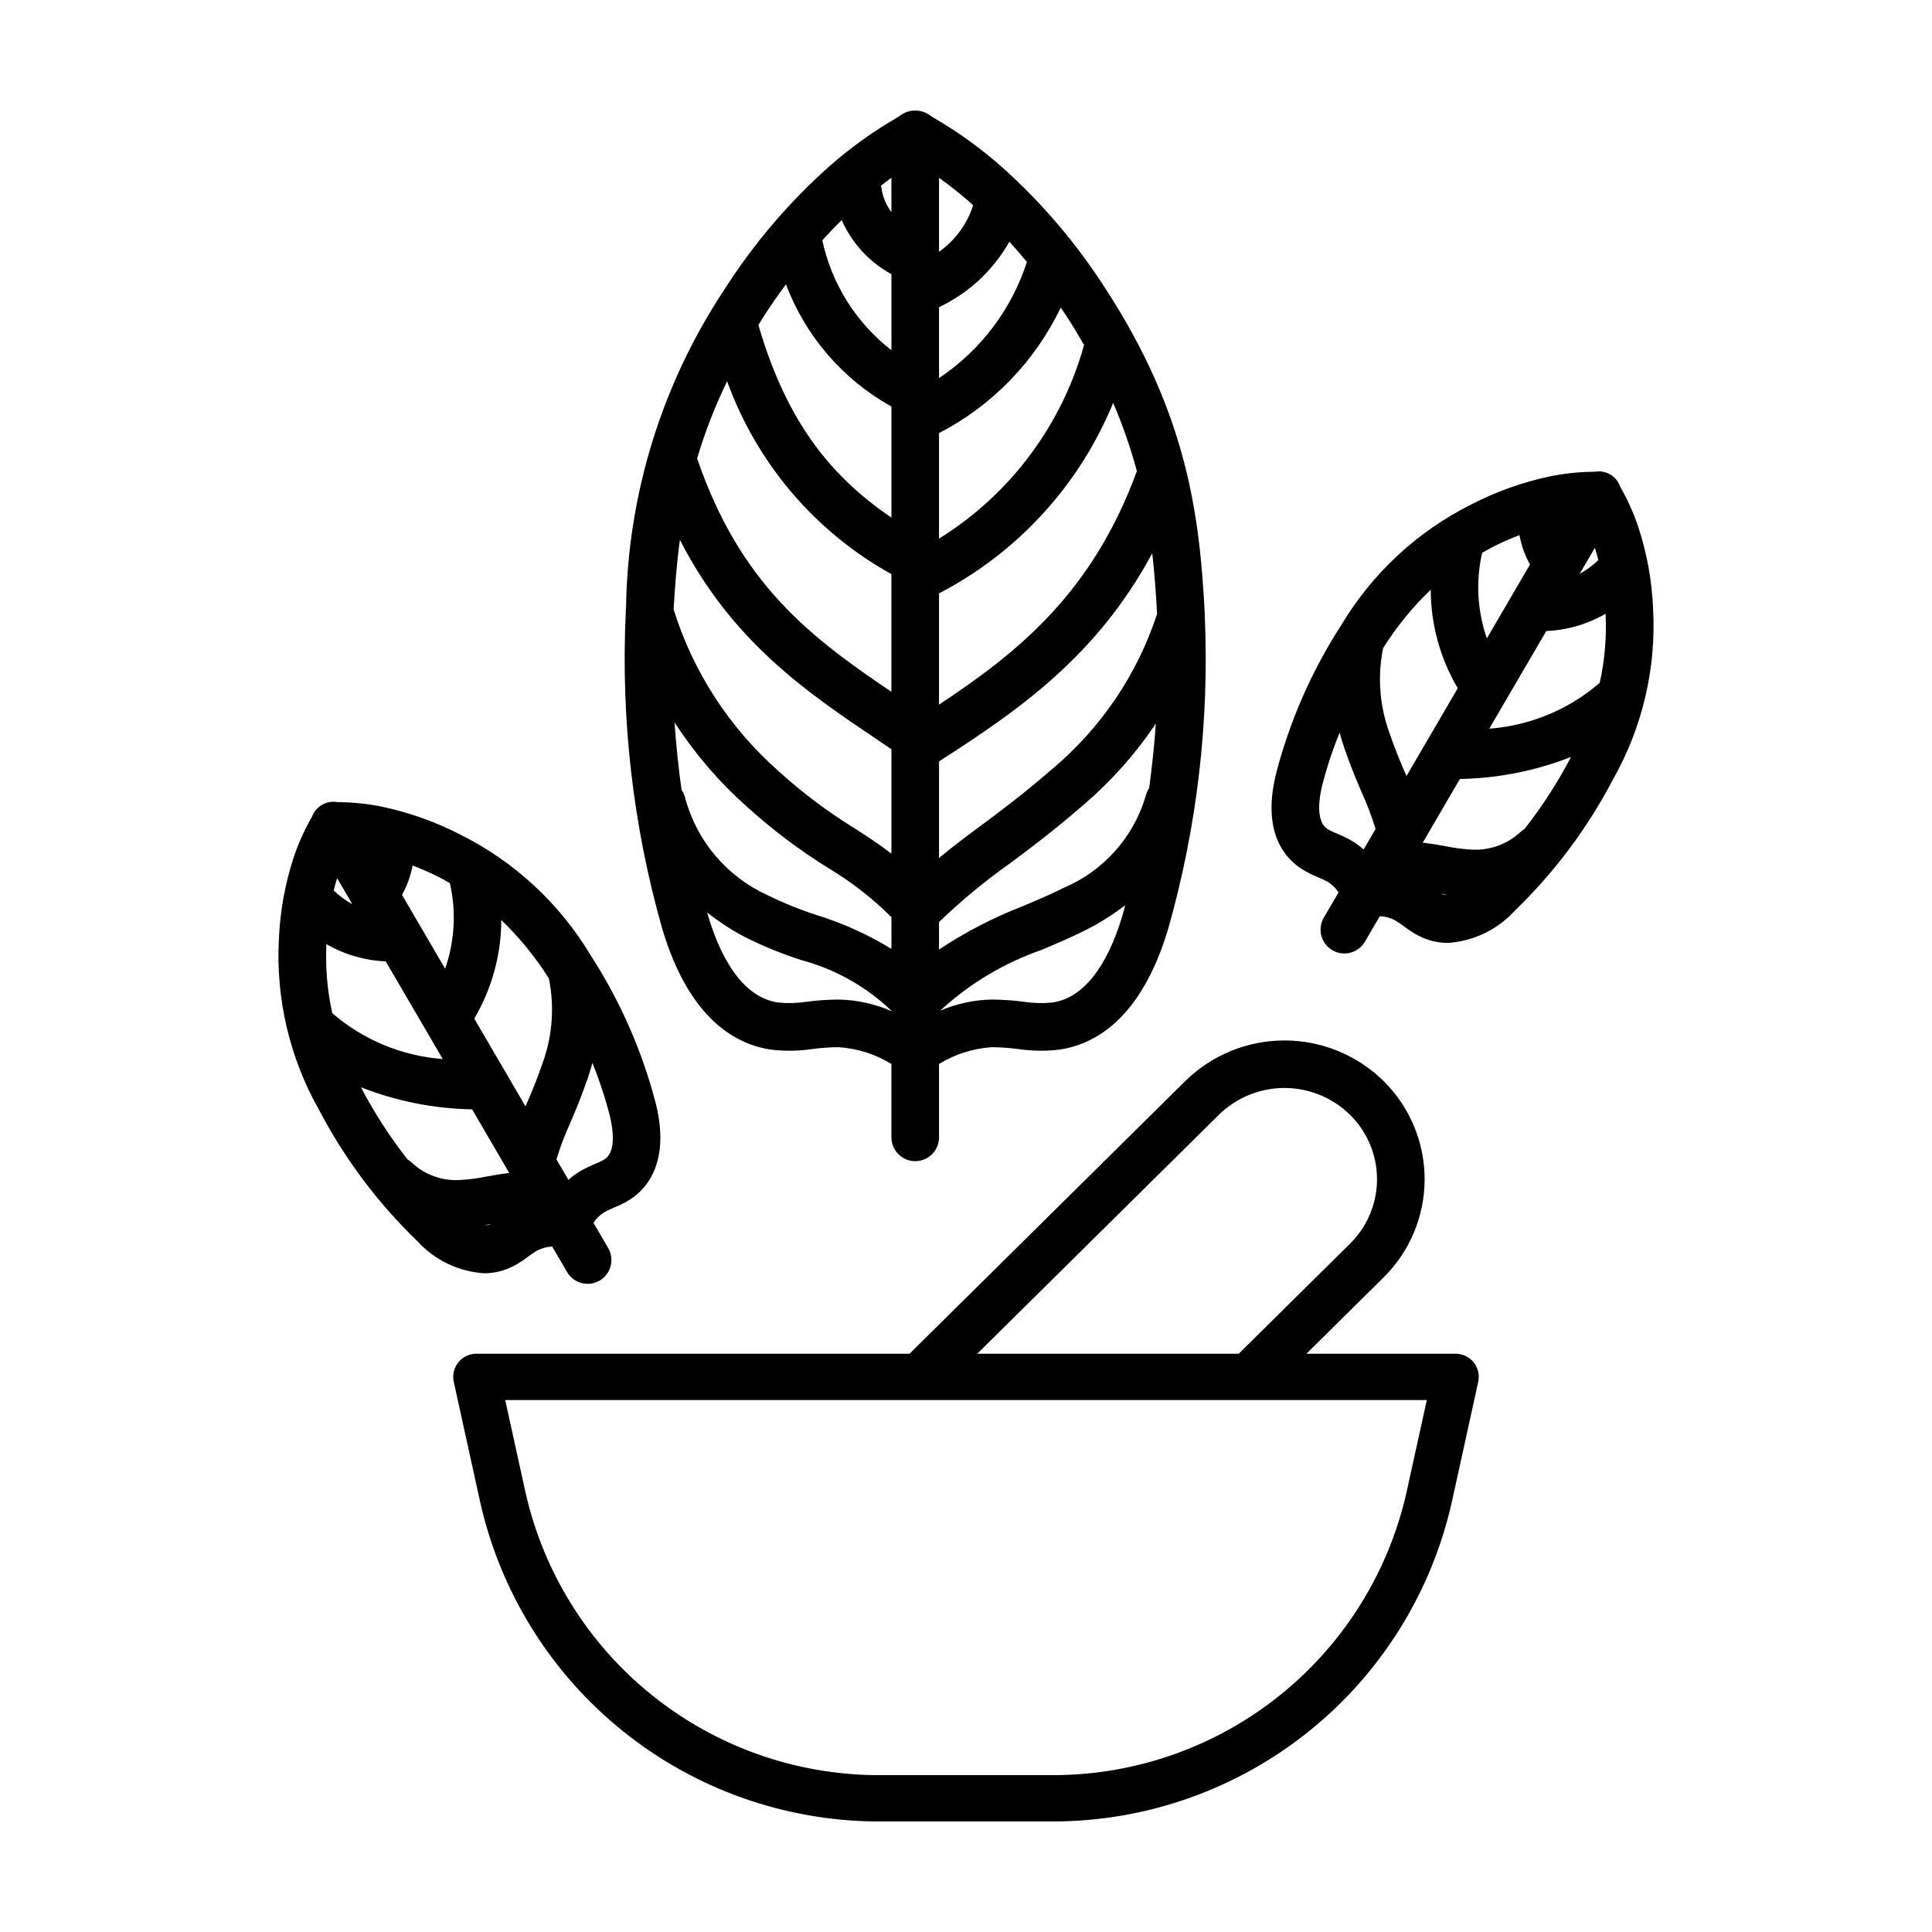 <?xml version="1.0" encoding="UTF-8"?>
<!-- Uploaded to: SVG Repo, www.svgrepo.com, Generator: SVG Repo Mixer Tools -->
<svg fill="#000000" width="800px" height="800px" version="1.1" viewBox="144 144 512 512" xmlns="http://www.w3.org/2000/svg">
 <g>
  <path d="m319.52 390.2c7.246 24.234 19.852 30.777 29.141 32 3.492 0.391 7.019 0.332 10.492-0.18 2.328-0.312 4.676-0.484 7.027-0.504 4.977 0.309 9.805 1.84 14.055 4.453v19.391-0.004c-0.016 1.684 0.645 3.305 1.828 4.5 1.184 1.195 2.797 1.867 4.481 1.867 1.684 0 3.297-0.672 4.481-1.867 1.184-1.195 1.844-2.816 1.828-4.5v-19.391c4.25-2.609 9.074-4.141 14.055-4.449 2.367 0.023 4.734 0.195 7.086 0.512 3.453 0.5 6.957 0.559 10.426 0.172 9.297-1.223 21.898-7.766 29.145-32 7.644-26.883 10.926-54.82 9.723-82.746-0.004-0.203 0.004-0.395-0.016-0.59-0.008-0.156-0.004-0.316-0.012-0.473-1.309-25.055-4.422-52.332-26.309-85.926l-0.004 0.004c-7.637-11.93-16.867-22.766-27.43-32.203-5.414-4.797-11.285-9.059-17.523-12.723-0.605-0.359-1.008-0.586-1.492-0.941v0.004c-2.414-1.805-5.742-1.746-8.094 0.137-0.297 0.207-0.707 0.438-1.32 0.805v-0.004c-6.238 3.664-12.102 7.926-17.516 12.723-10.566 9.434-19.793 20.27-27.43 32.199-16.691 25.094-25.797 54.461-26.234 84.59-0.062 0.395-0.086 0.793-0.07 1.191l-0.008 0.145v-0.004c-1.328 28.277 1.945 56.586 9.691 83.812zm17.176-145.16c7.859 21.738 23.324 39.898 43.539 51.113v31.191c-21.562-14.57-40.082-28.559-51.496-61.859 2.094-7.019 4.754-13.855 7.957-20.445zm74.805-36.988c1.57 1.734 3.117 3.516 4.637 5.371-4.074 12.59-12.277 23.434-23.289 30.773v-18.793c7.859-3.719 14.375-9.781 18.652-17.352zm14.871 19.305c1.785 2.738 3.387 5.414 4.91 8.07l0.004-0.004c-5.922 21.324-19.641 39.645-38.438 51.324v-27.961c14.082-7.285 25.402-18.957 32.254-33.254 0.418 0.625 0.859 1.195 1.27 1.824zm18.914 41.496c-11.781 32.102-31.152 47.801-52.438 61.879v-29.48c20.867-10.84 37.219-28.723 46.148-50.477 2.527 5.867 4.629 11.91 6.289 18.078zm3.254 83.984c-0.434 0.641-0.742 1.355-0.914 2.109-3.238 10.949-11.203 19.875-21.715 24.332-3.414 1.719-6.984 3.227-10.77 4.824-7.824 3.027-15.301 6.894-22.293 11.539v-7.277c5.727-5.535 11.863-10.629 18.355-15.242 5.418-4.016 11.559-8.57 20.035-15.91l0.004 0.004c7.297-6.262 13.711-13.48 19.066-21.465-0.395 5.723-1.004 11.43-1.77 17.082zm2.094-46.121c-5.227 15.961-14.801 30.148-27.652 40.961-8.117 7.027-14.055 11.43-19.293 15.312-3.707 2.75-7.152 5.316-10.84 8.383l0.004-25.598c20.754-13.344 41.734-27.672 56.5-55.16 0.629 5.496 1.004 10.852 1.281 16.102zm-70.398-106.5c-1.426-1.891-2.34-4.121-2.652-6.469-0.023-0.188-0.133-0.336-0.168-0.516 0.977-0.75 1.941-1.48 2.816-2.106zm-3.035 140.29 3.035 2.047v27.672c-3.391-2.609-6.551-4.644-9.801-6.734l-0.004 0.004c-7.199-4.449-13.973-9.551-20.23-15.25-12.953-11.449-22.527-26.227-27.684-42.727 0.332-5.996 0.805-12.129 1.664-18.461 13.883 27.102 33.715 40.477 53.02 53.449zm-35.457 17.102c6.769 6.16 14.09 11.68 21.867 16.5 6.039 3.629 11.621 7.973 16.625 12.938v8.422-0.004c-6.215-3.801-12.875-6.812-19.836-8.969-4.465-1.441-8.82-3.207-13.027-5.281-10.688-4.871-18.656-14.242-21.75-25.57-0.172-0.844-0.516-1.645-1.012-2.348-0.812-5.906-1.445-11.875-1.852-17.855h-0.004c5.312 8.203 11.699 15.66 18.988 22.168zm24.434 51.285h0.004c-2.867 0.02-5.727 0.219-8.566 0.602-2.414 0.371-4.867 0.438-7.301 0.191-8.031-1.059-14.5-9.047-18.703-23.109-0.07-0.242-0.129-0.5-0.203-0.742h0.004c3.152 2.484 6.527 4.672 10.082 6.543 4.754 2.371 9.68 4.383 14.738 6.023 9.008 2.379 17.27 7.008 24.004 13.449v0.105c-4.438-1.938-9.215-2.981-14.055-3.062zm56.586 0.793h0.004c-2.445 0.246-4.91 0.18-7.34-0.195-2.824-0.379-5.672-0.578-8.523-0.598-4.734 0.078-9.406 1.078-13.758 2.949 7.769-7.164 16.93-12.648 26.91-16.121 3.809-1.605 7.742-3.269 11.539-5.18h-0.004c3.742-1.879 7.297-4.106 10.613-6.652-0.25 0.887-0.469 1.816-0.73 2.688-4.203 14.062-10.672 22.051-18.707 23.109zm-20.871-211.28-0.008 0.016c-1.594 4.973-4.766 9.293-9.035 12.305v-19.602c2.891 2.066 5.676 4.273 8.34 6.617 0.242 0.207 0.465 0.453 0.703 0.664zm-34.84 3.922c2.699 6.098 7.332 11.141 13.184 14.336v20.141c-9.348-7.246-15.836-17.559-18.32-29.121 1.688-1.852 3.394-3.648 5.141-5.356zm-14.773 17.02h0.004c5.188 13.762 15.094 25.238 27.953 32.383v29.453c-15.582-10.637-27.609-24.805-35.258-51.051 0.578-0.926 1.125-1.844 1.738-2.781 1.801-2.769 3.664-5.43 5.566-8.004z"/>
  <path d="m582.09 305.33c-0.301-7.344-1.613-14.609-3.898-21.594-1.238-3.731-2.852-7.324-4.82-10.73-0.934-2.816-3.797-4.519-6.723-3.996l-0.699 0.02c-3.789 0.047-7.566 0.461-11.277 1.234-7.238 1.531-14.242 4.035-20.812 7.441-14.215 7.125-26.109 18.141-34.305 31.77l-0.086 0.137c-0.059 0.082-0.102 0.168-0.156 0.25-7.785 12.09-13.582 25.352-17.172 39.273-3.394 13.957 1.223 20.949 5.68 24.344v0.004c0.684 0.523 1.406 1 2.156 1.426 1.027 0.574 2.09 1.078 3.18 1.52 0.957 0.383 1.887 0.824 2.789 1.324 1.113 0.711 2.062 1.645 2.781 2.75l-3.906 6.691v-0.004c-1.754 3.012-0.738 6.875 2.269 8.633 3.008 1.754 6.871 0.738 8.629-2.269l3.941-6.75v-0.004c1.367 0.062 2.707 0.414 3.926 1.031 0.914 0.535 1.793 1.125 2.629 1.773 0.918 0.699 1.875 1.344 2.871 1.93 0.738 0.418 1.5 0.785 2.285 1.105 2.004 0.82 4.152 1.242 6.32 1.242 6.781-0.434 13.129-3.481 17.703-8.5 10.484-10.109 19.27-21.84 26.02-34.742 7.824-13.77 11.531-29.496 10.676-45.309zm-28.312 5.906v-0.004c5.531-0.238 10.922-1.809 15.719-4.574 0.305 6.141-0.215 12.297-1.551 18.297-8.199 7.09-18.465 11.348-29.273 12.148zm13.793-18.812c-1.477 1.434-3.141 2.664-4.945 3.656l4.031-6.902c0.324 1.066 0.641 2.137 0.914 3.246zm-20.902-6.617c0.496 2.734 1.441 5.371 2.793 7.797l-11.426 19.57h0.004c-2.543-7.289-2.977-15.141-1.262-22.664 0.93-0.52 1.801-1.047 2.797-1.555 2.379-1.211 4.746-2.234 7.094-3.148zm-23.508 14.469c0.016 9.188 2.488 18.203 7.16 26.113l-13.586 23.27-0.184-0.426c-1.324-3.066-2.699-6.238-4.394-11.176v-0.004c-2.57-7.148-3.129-14.859-1.617-22.301 3.559-5.656 7.797-10.852 12.621-15.477zm-20.953 66.527c-1.348-0.758-2.746-1.434-4.18-2.016-0.621-0.242-1.23-0.527-1.82-0.848-0.25-0.141-0.492-0.305-0.723-0.48-2.059-1.57-2.453-5.703-1.082-11.34 1.219-4.758 2.762-9.426 4.617-13.977 0.352 1.312 0.734 2.641 1.211 4.019 1.859 5.391 3.391 8.941 4.746 12.074h-0.004c1.391 3.074 2.582 6.234 3.57 9.461l-3.172 5.43c-0.973-0.883-2.031-1.66-3.164-2.324zm23.703 14.043c0.543 0.098 1.094 0.188 1.648 0.277h-0.004c-0.48 0.027-0.961-0.031-1.426-0.172-0.082-0.031-0.145-0.07-0.223-0.105zm22.121-17.172-0.004-0.004c-0.379 0.227-0.73 0.496-1.055 0.797-3.625 3.379-8.508 5.07-13.445 4.656-2.191-0.141-4.367-0.438-6.516-0.887-1.836-0.336-3.84-0.691-5.981-0.91l9.852-16.879 0.191-0.016v0.004c10.02-0.195 19.926-2.172 29.258-5.832l-0.125 0.25h-0.004c-3.477 6.629-7.551 12.93-12.176 18.816z"/>
  <path d="m278.64 480.18c0.785-0.32 1.551-0.691 2.285-1.113 1.016-0.594 1.988-1.246 2.918-1.961 0.82-0.633 1.68-1.211 2.574-1.73 1.219-0.617 2.559-0.969 3.922-1.027l3.941 6.75c1.754 3.008 5.617 4.023 8.625 2.269 1.445-0.844 2.496-2.227 2.922-3.844 0.426-1.617 0.191-3.34-0.652-4.785l-3.906-6.691v0.004c0.723-1.102 1.668-2.035 2.781-2.742 0.914-0.512 1.863-0.965 2.84-1.355 1.074-0.438 2.125-0.941 3.144-1.5 0.738-0.426 1.445-0.898 2.125-1.414 3.664-2.789 9.273-9.664 5.699-24.355-3.586-13.926-9.387-27.188-17.172-39.277-0.051-0.082-0.094-0.16-0.152-0.238l-0.09-0.145v-0.004c-8.195-13.625-20.09-24.641-34.305-31.766-6.57-3.406-13.57-5.91-20.812-7.449-3.731-0.77-7.531-1.184-11.34-1.23l-0.59-0.02h-0.004c-2.859-0.484-5.664 1.121-6.691 3.836l-0.281 0.516h-0.004c-1.871 3.301-3.414 6.777-4.609 10.379-2.281 6.981-3.594 14.246-3.898 21.586-0.852 15.816 2.852 31.543 10.676 45.316 6.75 12.902 15.535 24.629 26.02 34.734 4.574 5.023 10.922 8.07 17.699 8.504 2.172 0.004 4.324-0.422 6.336-1.246zm-6.195-11.512c0.555-0.09 1.109-0.184 1.652-0.281-0.078 0.035-0.152 0.078-0.23 0.113h-0.004c-0.461 0.137-0.941 0.195-1.418 0.168zm-41.941-74.461c4.797 2.766 10.188 4.336 15.719 4.57l15.105 25.875v0.004c-10.809-0.805-21.07-5.066-29.27-12.152-1.336-6-1.859-12.156-1.555-18.297zm6.875-10.574c-1.805-0.992-3.469-2.223-4.945-3.66 0.273-1.109 0.59-2.18 0.914-3.242zm67.156 67.359c-0.242 0.184-0.492 0.355-0.754 0.508-0.586 0.312-1.191 0.594-1.809 0.832-1.434 0.586-2.828 1.258-4.176 2.016-1.133 0.664-2.195 1.445-3.168 2.328l-3.168-5.43c0.988-3.231 2.184-6.394 3.574-9.473 1.352-3.129 2.883-6.68 4.734-12.059 0.477-1.379 0.855-2.711 1.211-4.023v-0.004c1.859 4.551 3.402 9.223 4.621 13.984 1.371 5.629 0.977 9.762-1.066 11.316zm-15.074-47.695c1.512 7.441 0.953 15.156-1.617 22.301-1.699 4.93-3.066 8.098-4.391 11.164l-0.188 0.445-13.586-23.27c4.672-7.91 7.148-16.93 7.16-26.117 4.82 4.625 9.062 9.824 12.621 15.477zm-26.238-25.242c1.719 7.523 1.281 15.379-1.258 22.668l-11.426-19.57c1.355-2.43 2.301-5.066 2.797-7.801 2.352 0.918 4.715 1.941 7.094 3.148 0.996 0.508 1.863 1.035 2.797 1.555zm-23.555 54.086c9.336 3.668 19.246 5.644 29.273 5.844l0.176 0.012 9.852 16.871c-2.133 0.219-4.133 0.574-5.965 0.91l-0.004 0.004c-2.148 0.453-4.332 0.746-6.523 0.887-4.945 0.469-9.852-1.227-13.453-4.652-0.316-0.297-0.664-0.562-1.039-0.785-4.629-5.891-8.711-12.195-12.188-18.828z"/>
  <path d="m529.75 502.75h-39.531l20.414-20.188c6.977-6.871 10.906-16.258 10.906-26.051s-3.93-19.18-10.906-26.051c-7.008-6.879-16.43-10.73-26.246-10.73-9.816 0-19.242 3.852-26.246 10.73l-73.102 72.289h-114.79c-1.859 0-3.621 0.844-4.785 2.289-1.164 1.449-1.609 3.352-1.211 5.164l7 31.859-0.004 0.004c5.383 23.934 18.719 45.336 37.836 60.711 19.117 15.375 42.883 23.812 67.414 23.93h46.996c24.535-0.117 48.301-8.555 67.418-23.926 19.117-15.375 32.453-36.781 37.832-60.715l7-31.859v-0.004c0.398-1.812-0.047-3.715-1.211-5.164-1.168-1.445-2.926-2.289-4.785-2.289zm-62.738-63.32c4.637-4.555 10.875-7.106 17.375-7.106s12.738 2.551 17.375 7.106c4.578 4.504 7.16 10.66 7.16 17.082s-2.582 12.578-7.16 17.082l-29.484 29.156h-69.297zm49.742 100.01c-4.769 21.207-16.586 40.168-33.523 53.789-16.941 13.621-37.996 21.098-59.734 21.203h-46.996c-21.734-0.105-42.793-7.582-59.73-21.203-16.938-13.621-28.758-32.582-33.523-53.789l-5.359-24.406h244.23z"/>
 </g>
</svg>